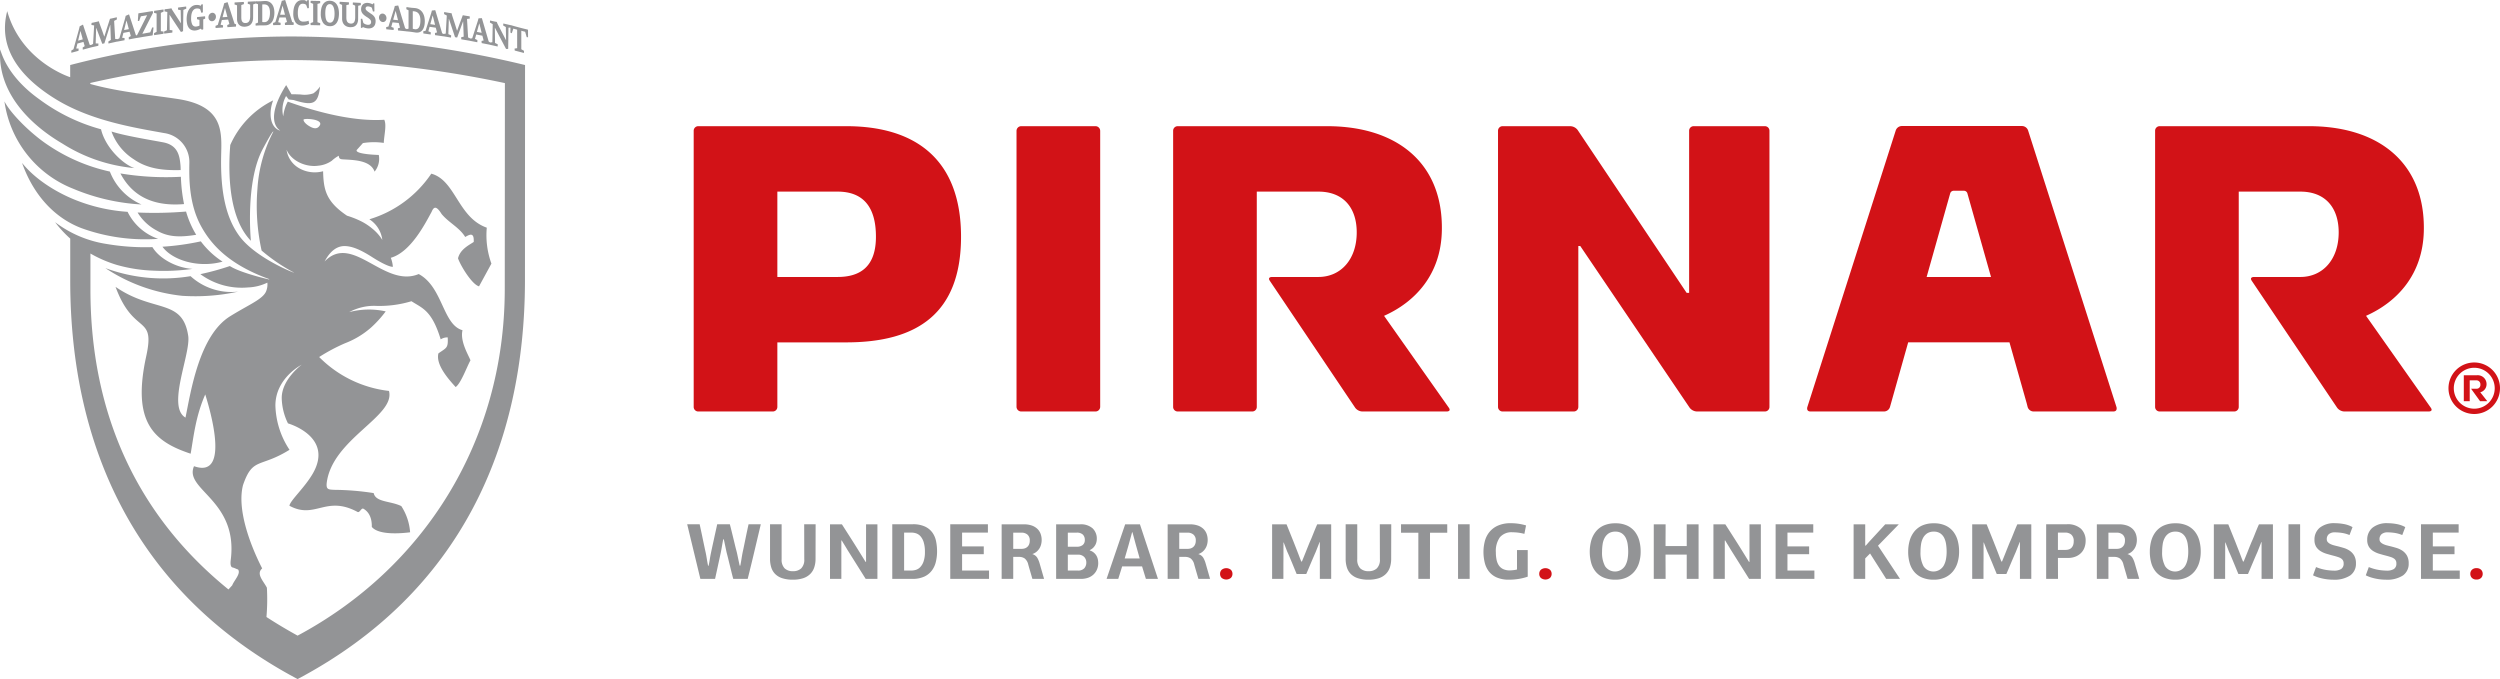 <svg xmlns="http://www.w3.org/2000/svg" xmlns:xlink="http://www.w3.org/1999/xlink" viewBox="0 0 505.978 137.438"><defs><style>.b36f0686-1d96-4ea4-a6ed-ec8b8cc22a69{fill:none;}.a4da8728-69ac-4f54-b060-cfcc1c9832ea{isolation:isolate;}.b4e93e02-6323-43d9-b4b0-0379c3fac0eb{mix-blend-mode:multiply;}.a326742c-2780-4870-b85f-68929fb5b8d9{clip-path:url(#a611dae8-5505-4735-9189-d2f4ea0f0871);}.a5f5cb46-abff-438d-b077-c738be7c67b9{fill:#d21217;}.be565f31-7f07-4298-85af-7de6e33ed460{clip-path:url(#f13229a0-7eb6-4847-bcc0-a027787ee63e);}.ac89576f-da3e-43ed-b500-086921c4bc53{fill:#939496;}.ec37bdd3-5073-4cf6-b0cf-1328d407dd1c{clip-path:url(#ff429135-657a-413c-8292-3b4123512933);}</style><clipPath id="a611dae8-5505-4735-9189-d2f4ea0f0871" transform="translate(-1 -1)"><rect class="b36f0686-1d96-4ea4-a6ed-ec8b8cc22a69" x="140.396" y="25.507" width="367.582" height="60.28"/></clipPath><clipPath id="f13229a0-7eb6-4847-bcc0-a027787ee63e" transform="translate(-1 -1)"><rect class="b36f0686-1d96-4ea4-a6ed-ec8b8cc22a69" x="139.079" y="105.893" width="360.753" height="13.43"/></clipPath><clipPath id="ff429135-657a-413c-8292-3b4123512933" transform="translate(-1 -1)"><rect class="b36f0686-1d96-4ea4-a6ed-ec8b8cc22a69" width="108.875" height="139.438"/></clipPath></defs><title>pirnar</title><g class="a4da8728-69ac-4f54-b060-cfcc1c9832ea"><g id="a5fab921-c00e-4f2e-a887-3eb097fb605b" data-name="Ebene 2"><g id="a93bdb06-64f5-4bfb-b2a2-3895a11ca8ac" data-name="Ebene 1"><g class="b4e93e02-6323-43d9-b4b0-0379c3fac0eb"><g class="a326742c-2780-4870-b85f-68929fb5b8d9"><path class="a5f5cb46-abff-438d-b077-c738be7c67b9" d="M390.933,57.057l4.77-16.916a.735.735,0,0,1,.714-.535h2.06a.729.729,0,0,1,.706.535l4.781,16.916Zm38.425,26.329-17.889-55.976a1.323,1.323,0,0,0-1.224-.903h-24.342a1.318,1.318,0,0,0-1.223.903l-17.89,55.976s-.283.895.652.895h14.876a1.27,1.27,0,0,0,1.194-.903l3.689-13.095h20.497l3.472,12.281.208.814a1.271,1.271,0,0,0,1.194.903h16.131c.932,0,.655-.895.655-.895m-70.236-.046V27.48a.921.921,0,0,0-.938-.941h-14.384a.918.918,0,0,0-.936.941V60.274h-.501l-22.063-32.964a1.939,1.939,0,0,0-1.477-.771h-13.699a.92.92,0,0,0-.939.941V83.34a.921.921,0,0,0,.939.941h14.377a.92.92,0,0,0,.938-.941V50.783h.388l22.139,32.73a1.943,1.943,0,0,0,1.476.768h13.742a.92.92,0,0,0,.938-.941m-64.896.173-13.103-18.593c6.312-2.813,11.5-8.36,11.693-17.188.304-13.714-9.054-21.193-23.235-21.193h-30.21a.92.92,0,0,0-.939.941V83.34a.921.921,0,0,0,.939.941h15.052a.92.92,0,0,0,.939-.941V39.781h12.459c5.131,0,7.768,3.333,7.768,8.25,0,5.463-3.211,9.007-7.732,9.026h-9.444s-.938,0-.412.779l17.261,25.666a1.888,1.888,0,0,0,1.461.779h17.107s.941,0,.396-.768m-70.558-.208V27.507a.947.947,0,0,0-.965-.968h-14.995a.951.951,0,0,0-.973.968V83.305a.955.955,0,0,0,.973.976h14.995a.949.949,0,0,0,.965-.976m-53.155-26.248h-12.184V39.781h12.184c5.129,0,7.769,3.022,7.769,9.129s-3.223,8.147-7.769,8.147m1.761-30.518h-29.94a.92.92,0,0,0-.938.941V83.34a.921.921,0,0,0,.938.941h15.057a.92.92,0,0,0,.938-.941V70.294h13.945c14.375,0,23.231-5.886,23.231-21.384,0-15.501-9.05-22.371-23.231-22.371M492.968,83.513l-13.102-18.593c6.309-2.813,11.496-8.36,11.694-17.188.3-13.714-9.05-21.193-23.235-21.193h-30.215a.918.918,0,0,0-.936.941V83.34a.92.92,0,0,0,.936.941h15.058a.917.917,0,0,0,.934-.941V39.781h12.464c5.129,0,7.764,3.333,7.764,8.25,0,5.463-3.204,9.007-7.729,9.026h-9.442s-.943,0-.419.779l17.264,25.666a1.898,1.898,0,0,0,1.465.779h17.104s.941,0,.395-.768m8.808.202a4.141,4.141,0,1,1,4.134-4.137,4.131,4.131,0,0,1-4.134,4.137m0-9.352a5.213,5.213,0,1,0,5.202,5.215,5.209,5.209,0,0,0-5.202-5.215m2.63,7.836-1.423-1.807a1.664,1.664,0,0,0,1.272-1.574,1.79,1.79,0,0,0-2.004-1.865h-2.599v5.246h1.197V77.975h1.32a.802.802,0,0,1,.84.873.759.759,0,0,1-.834.826h-1.055l1.826,2.525Z" transform="translate(-1 -1)"/></g></g><g class="b4e93e02-6323-43d9-b4b0-0379c3fac0eb"><g class="be565f31-7f07-4298-85af-7de6e33ed460"><path class="ac89576f-da3e-43ed-b500-086921c4bc53" d="M330.533,112.666a10.77,10.77,0,0,0-.104-1.488,4.351,4.351,0,0,0-.385-1.3,2.432,2.432,0,0,0-.791-.926,2.231,2.231,0,0,0-1.309-.354,2.399,2.399,0,0,0-1.342.343,2.546,2.546,0,0,0-.83.912,4.036,4.036,0,0,0-.418,1.301,10.28,10.28,0,0,0-.111,1.528,5.744,5.744,0,0,0,.604,2.901,2.41,2.41,0,0,0,4.091-.104,4.174,4.174,0,0,0,.451-1.246,8.105,8.105,0,0,0,.144-1.567m2.522-.031a7.558,7.558,0,0,1-.32,2.257,5.121,5.121,0,0,1-.966,1.801,4.526,4.526,0,0,1-1.596,1.197,5.366,5.366,0,0,1-2.229.434,6.014,6.014,0,0,1-2.33-.411,4.21,4.21,0,0,1-1.617-1.156,4.838,4.838,0,0,1-.939-1.785,8.694,8.694,0,0,1-.01-4.543,5.222,5.222,0,0,1,.925-1.831,4.317,4.317,0,0,1,1.607-1.239,5.697,5.697,0,0,1,2.364-.448,5.511,5.511,0,0,1,2.357.456,4.32,4.32,0,0,1,1.583,1.239,5.155,5.155,0,0,1,.891,1.816,8.448,8.448,0,0,1,.28,2.213m9.325,5.527v-4.918h-4.291c0,.826.004,1.648.008,2.47q.007,1.226.008,2.448h-2.397v-11.043h2.397c0,.739-.003,1.475-.008,2.202-.004.729-.008,1.464-.008,2.203h4.291v-4.405h2.398v11.043Zm12.701-3.44v-7.603h2.3v11.043h-2.375l-3.736-5.948q-.276-.467-.553-.913c-.189-.302-.372-.607-.554-.919-.024,0-.038.002-.041.009a.083.083,0,0,1-.04.007v7.764h-2.299v-11.043h2.409c.578.901,1.15,1.788,1.708,2.667q.843,1.319,1.693,2.687l1.392,2.249Zm5.289,3.44v-11.06h7.619v1.688h-5.224v2.798h4.388v1.575h-4.388v3.31h5.452v1.689Zm18.247-6.735.675-.77,3.263-3.538h2.747l-4.21,4.324,4.453,6.719h-2.798q-.819-1.302-1.631-2.572-.81-1.27-1.631-2.571l-.982.995v4.148h-2.348v-11.043h2.348v4.308Zm16.365,1.239a10.77,10.77,0,0,0-.104-1.488,4.44,4.44,0,0,0-.384-1.3,2.417,2.417,0,0,0-.792-.926,2.231,2.231,0,0,0-1.308-.354,2.401,2.401,0,0,0-1.343.343,2.546,2.546,0,0,0-.83.912,4.035,4.035,0,0,0-.417,1.301,10.278,10.278,0,0,0-.112,1.528,5.744,5.744,0,0,0,.604,2.901,2.41,2.41,0,0,0,4.091-.104,4.231,4.231,0,0,0,.452-1.246,8.188,8.188,0,0,0,.143-1.567m2.522-.031a7.463,7.463,0,0,1-.321,2.257,5.103,5.103,0,0,1-.965,1.801,4.52,4.52,0,0,1-1.597,1.197,5.35,5.35,0,0,1-2.227.434,6.007,6.007,0,0,1-2.33-.411,4.206,4.206,0,0,1-1.618-1.156,4.807,4.807,0,0,1-.938-1.785,8.063,8.063,0,0,1-.308-2.306,8.16,8.16,0,0,1,.297-2.237,5.207,5.207,0,0,1,.926-1.831,4.314,4.314,0,0,1,1.606-1.239,5.699,5.699,0,0,1,2.365-.448,5.509,5.509,0,0,1,2.356.456,4.303,4.303,0,0,1,1.583,1.239,5.156,5.156,0,0,1,.891,1.816,8.448,8.448,0,0,1,.28,2.213m12.269-1.931-.807,2.043q-.208.463-.455,1.044c-.169.386-.333.773-.5,1.165-.165.391-.328.781-.489,1.166q-.243.576-.449,1.046h-1.949c-.137-.324-.285-.684-.45-1.078q-.243-.595-.487-1.198c-.166-.402-.336-.798-.502-1.192-.164-.389-.322-.747-.471-1.067l-.71-1.847h-.047v1.719q0,.965-.006,1.967-.011,1.008-.01,1.971v1.719h-2.283v-11.043h2.923l1.444,3.585q.157.415.364.925c.132.337.266.685.408,1.045.137.358.272.708.401,1.052.13.344.252.648.368.916h.128c.258-.622.52-1.268.788-1.945.266-.675.53-1.329.786-1.961.108-.226.226-.499.363-.818.134-.325.265-.653.4-.992.132-.336.267-.665.402-.989.132-.318.253-.593.361-.818h2.825v11.043h-2.299v-7.458Zm7.733-1.914v3.505h1.558a2.118,2.118,0,0,0,.618-.088,1.301,1.301,0,0,0,.524-.295,1.523,1.523,0,0,0,.361-.545,2.195,2.195,0,0,0,.135-.816,1.667,1.667,0,0,0-.489-1.351,1.856,1.856,0,0,0-1.23-.41Zm5.609,1.704a3.869,3.869,0,0,1-.195,1.207,3.03,3.03,0,0,1-.624,1.101,3.3,3.3,0,0,1-1.118.803,3.962,3.962,0,0,1-1.664.315h-2.008l.016,4.242h-2.397v-11.06h4.196a3.963,3.963,0,0,1,2.846.916,3.289,3.289,0,0,1,.948,2.476m6.301,1.591a2.265,2.265,0,0,0,.579-.078,1.488,1.488,0,0,0,.529-.272,1.431,1.431,0,0,0,.395-.513,1.865,1.865,0,0,0,.152-.8,1.505,1.505,0,0,0-.466-1.222,1.801,1.801,0,0,0-1.205-.395h-1.673v3.28Zm4.065-1.799a3.655,3.655,0,0,1-.11.892,2.915,2.915,0,0,1-.347.821,2.811,2.811,0,0,1-.587.675,2.507,2.507,0,0,1-.836.457v.017a1.722,1.722,0,0,1,1,.753,5.108,5.108,0,0,1,.478,1.177l.885,3.084h-2.363c-.14-.48-.277-.962-.415-1.436-.141-.479-.281-.963-.419-1.456a2.184,2.184,0,0,0-.716-1.237,1.928,1.928,0,0,0-1.134-.322h-1.19v4.451h-2.345v-11.043h4.483a4.802,4.802,0,0,1,1.631.248,3.156,3.156,0,0,1,1.129.683,2.755,2.755,0,0,1,.651,1.017,3.566,3.566,0,0,1,.205,1.219m10.403,2.38a10.323,10.323,0,0,0-.105-1.488,4.156,4.156,0,0,0-.385-1.3,2.411,2.411,0,0,0-.786-.926,2.244,2.244,0,0,0-1.311-.354,2.401,2.401,0,0,0-1.343.343,2.532,2.532,0,0,0-.828.912,3.85,3.85,0,0,0-.417,1.301,10.144,10.144,0,0,0-.112,1.528,5.747,5.747,0,0,0,.601,2.901,2.407,2.407,0,0,0,4.09-.104,4.094,4.094,0,0,0,.451-1.246,7.872,7.872,0,0,0,.145-1.567m2.525-.031a7.655,7.655,0,0,1-.32,2.257,5.202,5.202,0,0,1-.966,1.801,4.505,4.505,0,0,1-1.6,1.197,5.355,5.355,0,0,1-2.226.434,6.031,6.031,0,0,1-2.332-.411,4.207,4.207,0,0,1-1.614-1.156,4.801,4.801,0,0,1-.943-1.785,8.248,8.248,0,0,1-.303-2.306,8.122,8.122,0,0,1,.297-2.237,5.215,5.215,0,0,1,.921-1.831,4.331,4.331,0,0,1,1.611-1.239,5.676,5.676,0,0,1,2.363-.448,5.496,5.496,0,0,1,2.354.456,4.291,4.291,0,0,1,1.584,1.239,5.04,5.04,0,0,1,.891,1.816,8.365,8.365,0,0,1,.283,2.213m12.266-1.931-.803,2.043c-.139.309-.295.657-.461,1.044-.163.386-.33.773-.494,1.165-.169.391-.332.781-.495,1.166-.157.384-.309.733-.448,1.046h-1.945c-.139-.324-.29-.684-.448-1.078-.164-.397-.326-.797-.494-1.198-.165-.402-.33-.798-.496-1.192-.165-.389-.325-.747-.477-1.067l-.705-1.847h-.051v1.719c0,.643,0,1.299-.007,1.967-.005.672-.005,1.328-.005,1.971v1.719h-2.284v-11.043h2.921l1.446,3.585c.108.277.225.586.36.925.136.337.269.685.409,1.045.138.358.274.708.403,1.052.128.344.251.648.365.916h.133c.258-.622.517-1.268.788-1.945.266-.675.525-1.329.786-1.961.104-.226.226-.499.362-.818.131-.325.266-.653.397-.992.134-.336.272-.665.403-.989.134-.318.255-.593.36-.818h2.826v11.043h-2.299v-7.458Zm5.497-3.602h2.35v11.061h-2.35Zm9.453-.209a10.019,10.019,0,0,1,1.753.169,5.812,5.812,0,0,1,1.752.619l-.611,1.608a6.602,6.602,0,0,0-1.601-.443,10.59,10.59,0,0,0-1.376-.104,1.824,1.824,0,0,0-1.187.354,1.288,1.288,0,0,0-.435,1.061.804.804,0,0,0,.185.539,1.617,1.617,0,0,0,.49.377,3.702,3.702,0,0,0,.7.275q.393.111.828.209c.377.095.782.208,1.214.336a4.392,4.392,0,0,1,1.204.562,2.986,2.986,0,0,1,.919.981,3.115,3.115,0,0,1,.363,1.593,2.864,2.864,0,0,1-1.159,2.436,5.845,5.845,0,0,1-3.489.859c-.278,0-.587-.015-.924-.048a10.033,10.033,0,0,1-1.036-.154,9.686,9.686,0,0,1-1.065-.273,7.206,7.206,0,0,1-1.013-.409l.611-1.671a9.251,9.251,0,0,0,2.107.593,11.687,11.687,0,0,0,1.495.129,2.682,2.682,0,0,0,1.48-.33,1.258,1.258,0,0,0,.499-1.132,1.092,1.092,0,0,0-.499-.99,2.321,2.321,0,0,0-.578-.281c-.225-.075-.472-.149-.738-.225q-.822-.207-1.56-.427a5.037,5.037,0,0,1-1.303-.57,2.721,2.721,0,0,1-.891-.892,2.62,2.62,0,0,1-.331-1.389,3.09,3.09,0,0,1,1.053-2.438,4.648,4.648,0,0,1,3.143-.924m10.675,0a10.008,10.008,0,0,1,1.752.169,5.76,5.76,0,0,1,1.753.619l-.61,1.608a6.598,6.598,0,0,0-1.602-.443,10.565,10.565,0,0,0-1.375-.104,1.818,1.818,0,0,0-1.186.354,1.28,1.28,0,0,0-.436,1.061.807.807,0,0,0,.183.539,1.673,1.673,0,0,0,.491.377,3.701,3.701,0,0,0,.7.275c.263.074.54.144.829.209.376.095.782.208,1.212.336a4.425,4.425,0,0,1,1.207.562,2.994,2.994,0,0,1,.918.981,3.116,3.116,0,0,1,.361,1.593,2.862,2.862,0,0,1-1.157,2.436,5.845,5.845,0,0,1-3.489.859c-.279,0-.587-.015-.924-.048a10.068,10.068,0,0,1-1.038-.154,9.845,9.845,0,0,1-1.064-.273,7.133,7.133,0,0,1-1.011-.409l.61-1.671a9.207,9.207,0,0,0,2.107.593,11.684,11.684,0,0,0,1.497.129,2.679,2.679,0,0,0,1.478-.33,1.257,1.257,0,0,0,.498-1.132,1.088,1.088,0,0,0-.498-.99,2.337,2.337,0,0,0-.578-.281c-.225-.075-.473-.149-.739-.225q-.821-.207-1.56-.427a5.045,5.045,0,0,1-1.302-.57,2.716,2.716,0,0,1-.892-.892,2.611,2.611,0,0,1-.331-1.389,3.091,3.091,0,0,1,1.054-2.438,4.643,4.643,0,0,1,3.142-.924m6.689,11.269v-11.06h7.619v1.688h-5.227v2.798h4.391v1.575h-4.391v3.31h5.452v1.689Zm-222.911-7.458-.806,2.043q-.208.463-.458,1.044c-.167.386-.331.773-.498,1.165-.167.391-.33.781-.491,1.166q-.24.576-.449,1.046h-1.947c-.137-.324-.287-.684-.447-1.078-.164-.397-.326-.797-.492-1.198-.166-.402-.333-.798-.499-1.192-.165-.389-.324-.747-.474-1.067l-.708-1.847h-.048v1.719q0,.965-.007,1.967c-.006.672-.007,1.328-.007,1.971v1.719h-2.283v-11.043h2.922l1.443,3.585c.106.277.228.586.363.925.134.337.267.685.408,1.045.137.358.274.708.402,1.052.129.344.252.648.367.916h.13c.259-.622.519-1.268.788-1.945q.401-1.012.786-1.961c.106-.226.226-.499.363-.818.132-.325.265-.653.399-.992q.2-.504.403-.989c.132-.318.253-.593.36-.818h2.824v11.043h-2.297v-7.458Zm14.484,3.393a5.376,5.376,0,0,1-.273,1.767,3.356,3.356,0,0,1-.836,1.334,3.636,3.636,0,0,1-1.427.837,6.574,6.574,0,0,1-2.055.289,6.884,6.884,0,0,1-2.118-.289,3.582,3.582,0,0,1-1.436-.837,3.256,3.256,0,0,1-.812-1.334,5.723,5.723,0,0,1-.256-1.767v-6.995h2.347v7.075a2.504,2.504,0,0,0,.595,1.842,2.364,2.364,0,0,0,1.72.585,2.334,2.334,0,0,0,1.648-.571,2.426,2.426,0,0,0,.621-1.856l-.018-7.075h2.315Zm5.498,4.065v-9.339h-3.505v-1.721h9.355v1.721h-3.487l-.016,9.339Zm8.036-11.06h2.35v11.061h-2.35Zm10.727-.209a10.437,10.437,0,0,1,1.624.128,10.742,10.742,0,0,1,1.413.323l-.337,1.705a9.751,9.751,0,0,0-1.297-.251,10.083,10.083,0,0,0-1.131-.072,3.067,3.067,0,0,0-2.525,1.006,4.78,4.78,0,0,0-.821,3.06,7.128,7.128,0,0,0,.146,1.512,3.146,3.146,0,0,0,.474,1.15,2.172,2.172,0,0,0,.87.732,3.068,3.068,0,0,0,1.323.257,6.402,6.402,0,0,0,.733-.05,5.628,5.628,0,0,0,.732-.128v-3.938h2.171v5.385a10.84,10.84,0,0,1-1.914.467,12.633,12.633,0,0,1-1.85.145,6.103,6.103,0,0,1-2.506-.45,4.109,4.109,0,0,1-1.593-1.221,4.749,4.749,0,0,1-.843-1.802,9.256,9.256,0,0,1-.252-2.185,8.742,8.742,0,0,1,.244-1.996,4.993,4.993,0,0,1,.86-1.864,4.655,4.655,0,0,1,1.702-1.374,6.266,6.266,0,0,1,2.777-.539m-159.445,3.249c-.086.428-.172.893-.259,1.398-.084.503-.171.965-.256,1.383l-1.139,5.239h-2.976l-2.668-11.06h2.522q.114.516.274,1.27c.108.505.219,1.026.33,1.569.114.54.223,1.063.33,1.565.106.505.197.922.273,1.255.043.204.086.421.13.653.04.229.08.464.119.707.037.241.077.478.121.715.043.235.084.456.128.658h.111q.131-.594.242-1.309c.077-.478.155-.913.242-1.311.074-.374.169-.816.281-1.325.111-.51.23-1.034.347-1.577.115-.542.233-1.065.343-1.568.114-.503.208-.936.284-1.302h2.554c.032.108.087.311.162.612.076.3.161.645.258,1.036.095.392.198.807.305,1.248.106.438.207.847.297,1.228.091.382.174.715.249.996.075.285.124.471.144.555.011.044.043.192.098.444.054.25.113.529.177.835q.095.459.185.877.087.417.12.546h.129c.084-.427.167-.901.249-1.415.078-.513.164-.981.248-1.398.076-.333.163-.75.266-1.248q.153-.746.312-1.534c.108-.524.215-1.037.325-1.536q.157-.747.272-1.246h2.474c-.096.408-.216.916-.36,1.528s-.302,1.268-.466,1.967c-.167.705-.338,1.43-.516,2.18q-.264,1.126-.514,2.148-.249,1.017-.457,1.872c-.141.567-.253,1.023-.339,1.365h-2.925c-.098-.352-.201-.756-.316-1.212-.112-.456-.226-.921-.345-1.401q-.177-.712-.345-1.405-.168-.691-.311-1.221c-.034-.131-.076-.322-.13-.578-.054-.26-.11-.526-.168-.805-.06-.278-.118-.547-.168-.803-.055-.258-.099-.451-.13-.58Zm18.681,3.955a5.324,5.324,0,0,1-.274,1.767,3.32,3.32,0,0,1-.834,1.334,3.648,3.648,0,0,1-1.428.837,6.554,6.554,0,0,1-2.054.289,6.878,6.878,0,0,1-2.117-.289,3.59,3.59,0,0,1-1.438-.837,3.241,3.241,0,0,1-.81-1.334,5.723,5.723,0,0,1-.257-1.767v-6.995h2.347v7.075a2.5,2.5,0,0,0,.596,1.842,2.363,2.363,0,0,0,1.72.585,2.329,2.329,0,0,0,1.646-.571,2.426,2.426,0,0,0,.621-1.856l-.017-7.075h2.316Zm10.223.625v-7.603h2.3v11.043h-2.375l-3.738-5.948c-.18-.311-.365-.616-.551-.913-.189-.302-.373-.607-.554-.919-.023,0-.037.002-.043.009a.07.07,0,0,1-.039.007v7.764h-2.297v-11.043h2.41q.867,1.351,1.706,2.667.843,1.319,1.692,2.687l1.394,2.249Zm7.702-5.932v7.683h1.463a3.329,3.329,0,0,0,.899-.134,2.051,2.051,0,0,0,.893-.547,3.147,3.147,0,0,0,.683-1.151,5.695,5.695,0,0,0,.273-1.944,6.39,6.39,0,0,0-.257-1.984,3.299,3.299,0,0,0-.651-1.192,2.071,2.071,0,0,0-.884-.58,3.216,3.216,0,0,0-.956-.151Zm-2.396,9.372v-11.06h4.148a5.704,5.704,0,0,1,2.418.445,3.825,3.825,0,0,1,1.512,1.188,4.476,4.476,0,0,1,.774,1.752,10.172,10.172,0,0,1,.215,2.115,8.934,8.934,0,0,1-.248,2.12,4.754,4.754,0,0,1-.83,1.776,4.002,4.002,0,0,1-1.542,1.214,5.65,5.65,0,0,1-2.395.45Zm11.735,0v-11.06h7.621v1.688h-5.226v2.798h4.388v1.575h-4.388v3.31h5.451v1.689Zm14.436-6.077a2.253,2.253,0,0,0,.579-.078,1.492,1.492,0,0,0,.53-.272,1.427,1.427,0,0,0,.393-.513,1.835,1.835,0,0,0,.153-.8,1.502,1.502,0,0,0-.466-1.222,1.803,1.803,0,0,0-1.207-.395h-1.671v3.28Zm4.066-1.799a3.61,3.61,0,0,1-.111.892,2.941,2.941,0,0,1-.345.821,2.911,2.911,0,0,1-.589.675,2.517,2.517,0,0,1-.834.457v.017a1.719,1.719,0,0,1,.997.753,5.113,5.113,0,0,1,.481,1.177l.886,3.084h-2.364c-.14-.48-.279-.962-.418-1.436-.14-.479-.28-.963-.418-1.456a2.179,2.179,0,0,0-.717-1.237,1.912,1.912,0,0,0-1.131-.322h-1.192v4.451h-2.346v-11.043h4.486a4.802,4.802,0,0,1,1.631.248,3.125,3.125,0,0,1,1.126.683,2.694,2.694,0,0,1,.651,1.017,3.567,3.567,0,0,1,.207,1.219m5.292,2.974v3.213h2.008a1.673,1.673,0,0,0,1.334-.468,1.739,1.739,0,0,0,.401-1.163,1.607,1.607,0,0,0-.425-1.119,1.699,1.699,0,0,0-1.31-.463Zm0-4.455v2.847h1.784a1.875,1.875,0,0,0,1.236-.351,1.26,1.26,0,0,0,.42-1.023,1.489,1.489,0,0,0-.387-1.073,1.711,1.711,0,0,0-1.269-.4Zm4.453,3.603a2.35,2.35,0,0,1,1.414,1.197,2.605,2.605,0,0,1,.233.725,4.291,4.291,0,0,1,.055.618,3.302,3.302,0,0,1-.257,1.317,2.975,2.975,0,0,1-.715,1.021,3.099,3.099,0,0,1-1.103.654,4.301,4.301,0,0,1-1.413.222h-5.031v-11.043h4.823a3.566,3.566,0,0,1,2.565.818,2.856,2.856,0,0,1,.843,2.14,2.813,2.813,0,0,1-.066.571,2.307,2.307,0,0,1-.224.62,2.614,2.614,0,0,1-.433.585,2.307,2.307,0,0,1-.691.474Zm9.275-1.287-.642-2.395h-.08l-.677,2.475-.82,2.832h3.038Zm2.074,7.042-.772-2.525h-4.034l-.788,2.525h-2.365l3.764-11.044h2.989l3.649,11.044Zm8.44-6.078a2.272,2.272,0,0,0,.58-.078,1.488,1.488,0,0,0,.529-.272,1.427,1.427,0,0,0,.393-.513,1.835,1.835,0,0,0,.154-.8,1.505,1.505,0,0,0-.466-1.222,1.806,1.806,0,0,0-1.207-.395h-1.672v3.28Zm4.066-1.799a3.562,3.562,0,0,1-.112.892,2.818,2.818,0,0,1-.932,1.496,2.522,2.522,0,0,1-.835.457v.017a1.718,1.718,0,0,1,.998.753,5.112,5.112,0,0,1,.48,1.177l.885,3.084h-2.363c-.141-.48-.279-.962-.418-1.436-.139-.479-.28-.963-.418-1.456a2.179,2.179,0,0,0-.716-1.237,1.92,1.92,0,0,0-1.131-.322h-1.193v4.451h-2.346v-11.043h4.486a4.802,4.802,0,0,1,1.631.248,3.134,3.134,0,0,1,1.126.683,2.723,2.723,0,0,1,.653,1.017,3.615,3.615,0,0,1,.205,1.219" transform="translate(-1 -1)"/></g></g><path class="a5f5cb46-abff-438d-b077-c738be7c67b9" d="M503.477,117.135a1.143,1.143,0,0,1-.319.826,1.254,1.254,0,0,1-.933.33,1.231,1.231,0,0,1-.931-.33,1.122,1.122,0,0,1-.324-.826,1.108,1.108,0,0,1,.324-.812,1.231,1.231,0,0,1,.931-.331,1.254,1.254,0,0,1,.933.331,1.128,1.128,0,0,1,.319.812m-188.44,0a1.13,1.13,0,0,1-.324.826,1.483,1.483,0,0,1-1.865,0,1.127,1.127,0,0,1-.32-.826,1.112,1.112,0,0,1,.32-.812,1.479,1.479,0,0,1,1.865,0,1.115,1.115,0,0,1,.324.812m-64.595,0a1.133,1.133,0,0,1-.323.826,1.481,1.481,0,0,1-1.864,0,1.12,1.12,0,0,1-.321-.826,1.105,1.105,0,0,1,.321-.812,1.478,1.478,0,0,1,1.864,0,1.119,1.119,0,0,1,.323.812" transform="translate(-1 -1)"/><g class="b4e93e02-6323-43d9-b4b0-0379c3fac0eb"><g class="ec37bdd3-5073-4cf6-b0cf-1328d407dd1c"><path class="ac89576f-da3e-43ed-b500-086921c4bc53" d="M34.001,29.803c-2.554-.48-7.884-1.347-10.438-2.188a11.191,11.191,0,0,0,4.526,5.632c2.678,1.864,5.765,2.28,9.474,2.172-.006-.345.002-.544-.035-.975-.17-1.879-.5-4.075-3.527-4.641m-18.179,9.4a41.397,41.397,0,0,0,13.814,3.18,11.987,11.987,0,0,1-6.401-6.659,36.163,36.163,0,0,1-12.426-5.309c-3.767-2.489-7.745-6.581-8.912-8.899a22.307,22.307,0,0,0,13.925,17.687m9.548-3.102c1.94,3.687,5.565,6.824,12.879,6.205a33.118,33.118,0,0,1-.638-5.527,56.268,56.268,0,0,1-12.241-.678m-11.756-6.049a32.577,32.577,0,0,0,14.597,4.968c-2.13-.673-5.838-3.991-6.764-7.855a37.369,37.369,0,0,1-12.411-6.017c-3.8-2.688-6.839-6.194-7.999-10.164-.579,8.586,5.805,15.089,12.577,19.068m15.233,13.959a10.041,10.041,0,0,0,3.956,3.69c2.208,1.252,4.515,1.374,7.906.818a19.399,19.399,0,0,1-2.053-4.702,77.966,77.966,0,0,1-9.809.194m5.034,6.922c1.89,2.65,7.14,4.404,12.167,3.022a16.982,16.982,0,0,1-4.402-4.107,52.059,52.059,0,0,1-7.765,1.085m-.869-1.594a10.822,10.822,0,0,1-6.188-5.466,34.629,34.629,0,0,1-10.032-2.193c-3.851-1.453-8.427-4.102-11.331-7.709,2.441,6.871,6.914,11.279,12.065,13.218a37.709,37.709,0,0,0,15.486,2.15m-10.687,5.92a34.68,34.68,0,0,0,15.563,5.613,40.741,40.741,0,0,0,11.321-.851,12.262,12.262,0,0,1-9.642-3.128,33.696,33.696,0,0,1-17.242-1.634m37.984-46.877a178.89,178.89,0,0,0-45.104,5.78v2.463s-9.865-3.102-12.744-13.372c-2.035,7.775,3.007,13.655,9.909,17.872,7.147,4.366,15.955,5.735,21.825,6.804a5.929,5.929,0,0,1,5.132,6c-.06,3.059-.102,8.233,2.29,12.701,2.177,4.068,5.937,7.991,13.905,10.872l-.093.053c-2.315-.544-6.244-1.622-7.906-2.711a52.996,52.996,0,0,1-5.97,1.642,14.093,14.093,0,0,0,9.633,2.689,9.716,9.716,0,0,0,3.925-.973,3.542,3.542,0,0,1-.183,1.567c-.215.704-.814,1.322-1.991,2.09-1.289.841-3.005,1.69-5.34,3.134-6.273,3.872-7.968,15.216-9.054,20.525-3.854-2.213,1.092-12.882.552-16.533-1.151-7.657-7.018-4.614-14.712-9.931,3.706,10.033,8.098,5.414,6.215,14.027-2.929,13.379,1.479,17.256,8.988,19.744.617-3.521,1.005-7.55,2.958-12-.017.12,5.865,17.429-2.278,14.527-2.102,4.802,9.005,6.815,7.428,19.015-.07.555-.086,1.342.342,1.473.459.096.941.395,1.133.406.658.819-.824,2.255-1.167,3.213l-.768.84c-18.492-14.992-27.912-35.536-27.933-60.66v-7.328a25.444,25.444,0,0,0,5.284,2.289,30.95,30.95,0,0,0,7.442,1.177,42.332,42.332,0,0,0,7.923-.353c-3.598-.259-6.857-2.304-8.099-4.409a46.7,46.7,0,0,1-9.3-.641,22.966,22.966,0,0,1-10.402-4.409,22.808,22.808,0,0,0,3.065,3.325v8.619c.034,33.074,12.899,62.958,46.018,80.529,33.106-17.525,45.945-47.455,46.016-80.529,0-17.961.016-25.794.016-43.747a204.441,204.441,0,0,0-46.955-5.78m42.878,9.437-.028,41.82c-.065,30.83-16.512,56.415-41.927,70.008q-3.28-1.806-6.304-3.77a42.242,42.242,0,0,0,.089-5.926c-.684-1.342-2.245-2.79-.954-3.905-2.627-5.139-5.103-12.143-3.877-16.87,1.966-5.724,3.416-3.412,9.41-7.143a16.932,16.932,0,0,1-2.857-8.954c0-5.568,5.32-8.263,5.32-8.263s-4.04,2.954-4.04,6.732a12.115,12.115,0,0,0,1.264,5.141s9.322,2.636,5.047,10.117c-1.638,2.87-4.625,5.509-4.75,6.554,5.228,2.836,7.335-2.214,13.786,1.254.438.229.762-.892,1.193-.649,1.004.579,1.734,1.719,1.691,3.678,1.499,1.815,6.532,1.243,7.753,1.089a11.169,11.169,0,0,0-1.781-5.301c-2.147-1.064-5.188-.749-5.589-2.633a53.513,53.513,0,0,0-7.856-.659c-1.294-.05-1.763-.044-1.664-1.303,1.02-8.986,13.986-13.566,12.613-18.716a23.633,23.633,0,0,1-14.129-6.861,36.186,36.186,0,0,1,5.268-2.803,17.379,17.379,0,0,0,5.204-3.137,22.459,22.459,0,0,0,2.995-3.296,15.555,15.555,0,0,0-7.398.151,10.712,10.712,0,0,1,4.989-1.277l.002-.006a22.339,22.339,0,0,0,7.618-.928c2.197,1.43,4.111,1.807,5.917,7.72a2.477,2.477,0,0,1,1.421-.397c.123,2.21-.261,2.086-1.882,3.237-.535,2.132,1.666,4.832,3.492,6.813,1.078-.771,2.223-4.002,2.996-5.417-.459-1.148-2.139-3.864-1.612-6.086-4.03-1.112-3.963-8.755-8.865-11.369-6.986,2.937-13.421-8.412-19.048-2.539,1.261-2.375,2.725-3.185,4.212-3.12,1.491.068,3.15.784,5.435,2.246,3.313,2.109,4.159,1.95,4.17,1.947a6.105,6.105,0,0,0-.418-1.822c4.083-1.152,7.034-7.073,8.248-9.273.408-.962.877-1.461,2.036.411,1.474,1.781,3.582,2.698,4.778,4.65.958-.555,1.827-.986,1.722,1.005-1.024.679-2.738,1.507-3.178,3.31.461,1.39,2.794,5.286,4.252,5.675l2.508-4.6a16.849,16.849,0,0,1-.938-7.275c-5.861-2.058-6.309-9.595-11.23-10.931a23.116,23.116,0,0,1-12.534,9.232,5.81,5.81,0,0,1,2.62,4.174,9.053,9.053,0,0,0-2.067-2.315,11.703,11.703,0,0,0-2.465-1.574,18.436,18.436,0,0,0-2.605-1.006c-4.354-2.92-4.748-5.367-4.847-9.002a6.408,6.408,0,0,1-4.713-.535,5.139,5.139,0,0,1-2.686-3.826c.978,2.33,4,3.596,6.415,3.239a5.631,5.631,0,0,0,2.746-1.002,6.916,6.916,0,0,1,1.42-1.019c.005.679.431.714.822.739,2.126.133,5.581.133,6.416,2.484a4.103,4.103,0,0,0,.85-3.375c-2.097-.069-4.787-.345-4.466-1.004l1.255-1.399a13.783,13.783,0,0,1,4.223-.035c.047-1.482.615-3.578.1-4.686-7.03.455-15.257-2.14-19.533-3.671a8.176,8.176,0,0,0-.919,2.981,5.678,5.678,0,0,1,.578-4.115l.539.701.991.113c3.941,1.215,4.929.877,5.35-2.738a5.622,5.622,0,0,1-1.36,1.385,5.52,5.52,0,0,1-2.619.224c-.781-.022-.973-.046-1.815-.046l-1.068-1.849c-2.808,4.364-3.213,7.818-1.206,9.214,0,0-1.696-.299-1.931-2.87a7.505,7.505,0,0,1,.506-3.254,18.319,18.319,0,0,0-8.685,9.036c-.58,7.191.121,15.234,4.179,19.388-.02-.187-1.154-11.915,2.386-18.557,2.269-4.255,2.14-3.506,2.14-3.506a28.755,28.755,0,0,0-3.202,11.507,42.224,42.224,0,0,0,.841,12.529,36.493,36.493,0,0,0,6.549,4.454l-.038.014c-2.154-.8-8.303-3.713-11.012-7.411-2.748-3.74-3.816-8.943-3.691-16.004.086-4.79.808-10.301-8.872-11.741-5.458-.826-11.477-1.395-17.011-2.862-.193-.057-.392-.107-.588-.161h-.004v-.207a181.741,181.741,0,0,1,41.029-4.634,210.513,210.513,0,0,1,42.878,4.661m-40.745,7.392c.056-.305,3.851-.151,3.333,1.073-.523.994-1.39.733-2.234.215-.613-.366-1.171-.935-1.099-1.288M16.669,9.815l-.243,1.011.48.002-.012.456-1.448.393-.021-.431.449-.288,1-3.617c.048-.163.093-.332.134-.504.043-.167.082-.337.118-.509l.637-.337.042.011,1.35,4.074.312.051-.032.467-1.681.455-.027-.427.417-.287-.248-.856Zm.138-.59.947-.256-.209-.771-.252-.904-.022.004-.257,1.064Zm3.653-2.561-.097,3.121.563.024-.028.456-1.603.362-.024-.435.568-.31.214-3.739-.552-.088.034-.42c.136-.03.264-.057.385-.081.121-.027.24-.051.357-.078.118-.026.237-.054.357-.082.121-.031.249-.059.388-.09.016.078.034.146.046.208a1.187,1.187,0,0,0,.054.182l.54,1.466.427,1.214.04-.006.486-1.569.641-1.994c.079-.016.176-.035.286-.062l.359-.078c.121-.027.248-.057.378-.089.128-.03.247-.057.361-.084l.013.444-.556.292.218,3.657.545.043-.024.456-1.887.423-.021-.404.507-.328-.108-3.025-.027.008-1.175,3.719-.424.092-1.22-3.214Zm5.511.992-.247.992.488.043-.009.453-1.479.28-.023-.434.461-.25,1.017-3.542c.047-.161.095-.322.137-.489.044-.165.084-.333.121-.502l.651-.289.039.014,1.377,4.182.318.076-.032.466-1.715.323-.025-.429.426-.255-.253-.876Zm.139-.579.965-.178-.21-.792-.258-.925-.025.006-.257,1.043Zm4.995,1.207c-.27.045-.543.086-.822.132-.279.043-.553.092-.823.139-.269.044-.52.085-.75.123l-.086-.359c.062-.109.149-.275.261-.496s.238-.47.38-.749c.141-.278.288-.569.444-.874.153-.309.3-.6.441-.878.141-.276.265-.528.374-.746.109-.22.192-.384.249-.496l-1.263.221-.355.957-.261-.03.103-1.49.052-.051c.207-.03.431-.06.679-.097.247-.037.495-.079.745-.119.252-.04.502-.081.747-.127.247-.037.473-.076.681-.11l.076.358c-.055.097-.139.259-.25.479-.116.217-.243.466-.385.742-.143.28-.292.575-.448.881-.157.31-.305.607-.447.884-.145.283-.271.538-.385.758-.112.223-.198.388-.254.498l1.595-.288.413-1.001.254.022-.166,1.534-.057.067c-.224.035-.473.076-.742.116m1.087-.17-.02-.404.525-.277v-3.705l-.52-.125.021-.41,1.895-.28.017.434-.556.248v3.708l.556.088-.017.446Zm5.375-5.055-.546-.119.024-.416,1.635-.209.023.439-.587.248c-.004.081-.006.232-.007.453-.002.219-.006.474-.012.768s-.01.604-.013.932c-.005.326-.008.636-.014.929-.002.291-.006.545-.011.769-.004.221-.005.376-.005.453l-.436.172-1.472-2.223-.816-1.253-.022.012.034,3.051.562.074-.025.455-1.649.21-.026-.417.586-.278.075-3.684-.586-.132.042-.42c.333-.033.618-.066.858-.105.24-.038.416-.068.527-.085a2.044,2.044,0,0,0,.105.242c.04.069.074.134.111.185l.976,1.498.696,1.078.024-.011Zm3.949-.186a.946.946,0,0,0-.352-.14,1.502,1.502,0,0,0-.387-.014.926.926,0,0,0-.498.191,1.188,1.188,0,0,0-.34.424,2.271,2.271,0,0,0-.195.611,4.336,4.336,0,0,0-.061.747,2.763,2.763,0,0,0,.24,1.299.776.776,0,0,0,.827.373c.03-.004.069-.009.116-.017.046-.009.099-.019.157-.036.056-.013.114-.032.172-.049a1.773,1.773,0,0,0,.173-.077V5.026l-.505-.147.02-.419,1.626-.167.017.47-.391.165v1.993l-.269.121-.248-.246a2.3,2.3,0,0,1-.5.243,2.189,2.189,0,0,1-.517.124,1.673,1.673,0,0,1-.832-.094,1.308,1.308,0,0,1-.566-.458,2.023,2.023,0,0,1-.327-.763,4.723,4.723,0,0,1,.007-1.986,2.919,2.919,0,0,1,.335-.877,2.236,2.236,0,0,1,.585-.659,1.617,1.617,0,0,1,.838-.316,2.737,2.737,0,0,1,.469.003,1.421,1.421,0,0,1,.521.17l.123-.286.296-.029.01,1.635-.306.089Zm3.13,1.848a.984.984,0,0,1-.164.281.816.816,0,0,1-.24.202.672.672,0,0,1-.294.089.602.602,0,0,1-.296-.043.623.623,0,0,1-.241-.165.774.774,0,0,1-.164-.253.943.943,0,0,1-.057-.329,1.035,1.035,0,0,1,.057-.339,1.016,1.016,0,0,1,.164-.286.857.857,0,0,1,.241-.199.681.681,0,0,1,.296-.092.626.626,0,0,1,.294.043.798.798,0,0,1,.24.164.867.867,0,0,1,.164.259.927.927,0,0,1,.057.332.96.96,0,0,1-.057.336m1.253.331-.251.958.495.105-.009.45-1.499.105-.025-.434.469-.199,1.03-3.418c.051-.159.097-.315.141-.474.043-.162.082-.323.124-.489l.659-.212.039.019,1.398,4.344.322.114-.034.461-1.736.121-.029-.433.434-.203-.257-.906Zm.144-.562.979-.069-.217-.815-.262-.954h-.023l-.262,1.017Zm5.092-2.733.028-.418,1.597-.079.021.442-.543.19-.011,2.646a2.284,2.284,0,0,1-.16.906,1.548,1.548,0,0,1-.395.566,1.493,1.493,0,0,1-.542.293,2.465,2.465,0,0,1-.577.103,2.013,2.013,0,0,1-.525-.046,1.266,1.266,0,0,1-.512-.232,1.288,1.288,0,0,1-.387-.49,1.906,1.906,0,0,1-.154-.828v-2.735l-.516-.178.03-.407,1.863-.097.018.438-.533.193v2.449a3.174,3.174,0,0,0,.032.472,1.032,1.032,0,0,0,.13.383.676.676,0,0,0,.271.256.981.981,0,0,0,.471.075.879.879,0,0,0,.438-.126.806.806,0,0,0,.274-.302,1.448,1.448,0,0,0,.141-.437,3.539,3.539,0,0,0,.039-.539v-2.325Zm2.382,4.389c-.08.001-.16.004-.236.009-.08.003-.163.008-.248.011-.086.008-.182.013-.289.021l-.034-.406.509-.208V1.854l-.458-.159.04-.435c.099.001.184.001.254.004h.201c.065,0,.127,0,.186-.003l.206-.004c.106-.003.205-.009.289-.012.085-.005.162-.013.233-.019.071-.008.141-.013.208-.016.063-.005.132-.008.202-.009a1.85,1.85,0,0,1,.933.187,1.642,1.642,0,0,1,.601.544,2.31,2.31,0,0,1,.325.774,3.976,3.976,0,0,1,.096.875,4.652,4.652,0,0,1-.028.492,4.196,4.196,0,0,1-.1.546,3.134,3.134,0,0,1-.202.548,1.865,1.865,0,0,1-.339.476,1.648,1.648,0,0,1-1.183.488c-.022.003-.076.003-.164.003h-.55c-.087.002-.15.002-.184.002Zm.785-.665c.083.003.158.006.226.003a.896.896,0,0,0,.523-.167,1.195,1.195,0,0,0,.345-.426,2.247,2.247,0,0,0,.184-.606,4.112,4.112,0,0,0,.057-.706,2.926,2.926,0,0,0-.103-.854,1.341,1.341,0,0,0-.273-.523.886.886,0,0,0-.4-.255,1.406,1.406,0,0,0-.476-.059c-.053,0-.108.002-.16.004-.054.005-.101.011-.144.016v3.542a1.383,1.383,0,0,0,.221.031m6.153.1-.326-.131-1.402-4.425-.037-.025-.665.172c-.036.162-.08.326-.123.484-.043.155-.091.311-.14.466l-1.034,3.357-.47.172.021.435,1.504-.02.014-.447-.498-.132.253-.949,1.271-.009.26.917-.435.18.029.432,1.744-.019Zm-1.778-1.603-.985.01.22-.811.261-.997h.023l.265.972Zm4.83-2.943.004,1.605-.283.048-.259-.695a.834.834,0,0,0-.342-.19,1.384,1.384,0,0,0-.361-.046.731.731,0,0,0-.459.14,1.033,1.033,0,0,0-.305.391,2.111,2.111,0,0,0-.168.582,4.091,4.091,0,0,0-.057.709,4.58,4.58,0,0,0,.045.69,1.814,1.814,0,0,0,.161.568.944.944,0,0,0,.339.391.959.959,0,0,0,.559.148,3.619,3.619,0,0,0,.463-.032,2.3,2.3,0,0,0,.602-.154l.13.617a1.919,1.919,0,0,1-.332.17,2.752,2.752,0,0,1-.366.113c-.122.025-.242.046-.358.06a1.938,1.938,0,0,1-.312.016,1.627,1.627,0,0,1-1.38-.617,3.177,3.177,0,0,1-.466-1.911,4.527,4.527,0,0,1,.1-.95,2.839,2.839,0,0,1,.314-.842,1.761,1.761,0,0,1,.558-.598,1.458,1.458,0,0,1,.829-.22Zm-.903.047a1.457,1.457,0,0,1,.478.222l.133-.272Zm1.267,4.999-.021-.408.532-.189v-3.705l-.526-.213.02-.407,1.919.043.016.436-.56.151V5.503l.56.179-.016.441Zm5.635-1.365a2.525,2.525,0,0,1-.317.825,1.682,1.682,0,0,1-.572.566,1.571,1.571,0,0,1-.859.191,1.619,1.619,0,0,1-1.385-.706,3.334,3.334,0,0,1-.446-1.864,4.831,4.831,0,0,1,.098-.974,2.624,2.624,0,0,1,.315-.833,1.706,1.706,0,0,1,.578-.571,1.597,1.597,0,0,1,.886-.194,1.649,1.649,0,0,1,.782.209,1.688,1.688,0,0,1,.563.525,2.555,2.555,0,0,1,.339.808,4.425,4.425,0,0,1,.116,1.042,4.836,4.836,0,0,1-.098.976m-2.212-2.727a1.047,1.047,0,0,0-.283.431,2.466,2.466,0,0,0-.138.59,6.081,6.081,0,0,0,.009,1.418,2.44,2.44,0,0,0,.15.606.991.991,0,0,0,.287.396.729.729,0,0,0,.448.154.657.657,0,0,0,.462-.146,1.055,1.055,0,0,0,.288-.412,2.259,2.259,0,0,0,.152-.579,5.24,5.24,0,0,0,.042-.653,5.564,5.564,0,0,0-.045-.714,2.592,2.592,0,0,0-.154-.62,1.205,1.205,0,0,0-.289-.444.674.674,0,0,0-.456-.181.644.644,0,0,0-.473.154m5.098-.078.029-.413,1.589.092.022.447-.541.134-.012,2.642a2.236,2.236,0,0,1-.158.889,1.29,1.29,0,0,1-.396.52,1.24,1.24,0,0,1-.541.24,2.754,2.754,0,0,1-.573.038,2.097,2.097,0,0,1-.521-.102,1.521,1.521,0,0,1-.512-.289,1.485,1.485,0,0,1-.387-.533,2.052,2.052,0,0,1-.152-.844v-2.738l-.513-.232.026-.406,1.86.11.016.437-.53.134v2.453a3.421,3.421,0,0,0,.031.474,1.185,1.185,0,0,0,.129.399.768.768,0,0,0,.275.283.965.965,0,0,0,.467.126.816.816,0,0,0,.433-.078.672.672,0,0,0,.275-.269,1.204,1.204,0,0,0,.138-.423,3.136,3.136,0,0,0,.042-.537v-2.323Zm3.27-.297c.075.014.154.033.234.054a2.403,2.403,0,0,1,.258.089,1.569,1.569,0,0,1,.256.128l.11-.214.244.019.014,1.617-.293.027-.227-.774a1.136,1.136,0,0,0-.348-.18,1.479,1.479,0,0,0-.379-.084.577.577,0,0,0-.39.086.398.398,0,0,0-.147.351.431.431,0,0,0,.081.244,1.362,1.362,0,0,0,.227.243c.096.079.206.166.336.254.13.089.264.18.409.28a3.195,3.195,0,0,1,.383.275,1.783,1.783,0,0,1,.312.33,1.418,1.418,0,0,1,.207.407,1.755,1.755,0,0,1,.073.527,1.996,1.996,0,0,1-.083.568,1.207,1.207,0,0,1-.268.486,1.152,1.152,0,0,1-.488.317,1.663,1.663,0,0,1-.739.081,1.888,1.888,0,0,1-.237-.031c-.088-.017-.182-.039-.27-.059-.091-.028-.183-.054-.271-.088a1.088,1.088,0,0,1-.237-.115l-.119.199-.267-.022-.02-1.816.287-.029.228.854a.987.987,0,0,0,.204.16c.076.044.157.082.232.116a1.666,1.666,0,0,0,.238.074,1.188,1.188,0,0,0,.204.032.87.87,0,0,0,.334-.029.514.514,0,0,0,.211-.121.471.471,0,0,0,.116-.188.778.778,0,0,0,.033-.229.714.714,0,0,0-.243-.538,3.705,3.705,0,0,0-.622-.466,4.603,4.603,0,0,1-.461-.321,2.242,2.242,0,0,1-.37-.347,1.492,1.492,0,0,1-.244-.408,1.311,1.311,0,0,1-.089-.503,1.628,1.628,0,0,1,.078-.507,1.164,1.164,0,0,1,.25-.423,1.058,1.058,0,0,1,.434-.279,1.538,1.538,0,0,1,.635-.071c.049.005.113.015.184.024m3.497,3.382a.749.749,0,0,1-.161.256.679.679,0,0,1-.239.165.625.625,0,0,1-.295.043.687.687,0,0,1-.297-.089.868.868,0,0,1-.241-.204.926.926,0,0,1-.16-.281.89.89,0,0,1-.061-.337.85.85,0,0,1,.061-.332.775.775,0,0,1,.16-.261.787.787,0,0,1,.241-.164.66.66,0,0,1,.297-.043.697.697,0,0,1,.295.092.897.897,0,0,1,.4.487.936.936,0,0,1,.06.34.855.855,0,0,1-.06.328m1.278.529-.25.919.493.185-.011.451-1.493-.154-.022-.438.465-.116,1.028-3.246c.05-.144.095-.296.137-.447.045-.154.085-.31.122-.467l.659-.099.042.027,1.388,4.581.326.171-.033.456-1.734-.18-.028-.436.431-.131-.256-.947Zm.14-.535.977.098-.214-.85-.261-1.001-.022-.003-.264.967Zm3.403,2.429c-.078-.008-.158-.017-.236-.024-.078-.008-.158-.016-.245-.022-.084-.011-.178-.019-.284-.025l-.035-.414.505-.132v-3.716l-.452-.228.037-.435c.099.019.185.032.254.044.068.012.133.023.198.031.063.012.125.02.184.027l.204.024c.106.016.203.029.286.035.084.006.165.014.233.019a1.74,1.74,0,0,1,.207.014c.065.005.131.015.198.02a2.087,2.087,0,0,1,.928.33,2.03,2.03,0,0,1,.597.636,2.701,2.701,0,0,1,.322.822,4.203,4.203,0,0,1,.096.895c0,.145-.01.31-.027.482a3.343,3.343,0,0,1-.101.534,2.458,2.458,0,0,1-.201.514,1.5,1.5,0,0,1-.336.429,1.317,1.317,0,0,1-.493.267,1.695,1.695,0,0,1-.68.04c-.023-.003-.078-.009-.164-.023-.084-.015-.175-.028-.271-.043-.097-.012-.19-.028-.275-.042-.09-.012-.148-.021-.182-.024Zm.78-.542c.082.017.156.03.223.038a.816.816,0,0,0,.521-.087.887.887,0,0,0,.339-.376,1.928,1.928,0,0,0,.186-.577,4.1,4.1,0,0,0,.056-.695,3.164,3.164,0,0,0-.101-.874,1.669,1.669,0,0,0-.272-.563,1.079,1.079,0,0,0-.398-.315,1.485,1.485,0,0,0-.471-.135c-.054-.008-.107-.013-.159-.016a1.224,1.224,0,0,0-.142-.007v3.54a1.116,1.116,0,0,0,.218.067m3.183-.454-.249.91.492.202-.014.45-1.484-.213-.025-.439.466-.096,1.021-3.203c.05-.144.095-.294.14-.444.043-.15.083-.308.122-.461l.655-.07.039.027,1.385,4.64.325.182-.036.452-1.725-.248-.029-.44.431-.107-.255-.961Zm.14-.532.972.14-.215-.862-.258-1.008-.025-.005-.258.959Zm3.755-1.059-.095,3.08.567.248-.028.446-1.623-.276-.023-.439.576-.089.215-3.657-.558-.298.034-.414c.139.027.269.049.389.073.124.022.244.044.362.065.12.019.238.037.361.056.121.017.252.042.391.065.019.084.034.159.048.224.014.067.032.137.053.207l.548,1.682.432,1.382.04.006.49-1.375.65-1.742c.078.018.175.036.291.057l.357.06c.127.022.254.042.387.062.127.019.248.038.36.057l.018.448-.562.075.218,3.743.554.256-.025.447-1.91-.322-.022-.416.515-.127-.111-3.061-.027-.006-1.189,3.25-.428-.07-1.231-3.7Zm5.543,3.148-.249.894.488.232-.01.447-1.478-.288-.02-.442.459-.073,1.017-3.147c.048-.143.094-.289.137-.436.045-.152.081-.303.12-.456l.652-.038.038.031,1.377,4.711.32.198-.033.45-1.714-.337-.026-.442.424-.086-.251-.973Zm.14-.523.964.188-.213-.869-.258-1.025-.022-.003-.257.941Zm5.853-.987-.533-.307.024-.409,1.602.366.023.447-.574.04c-.006.082-.009.23-.009.45-.004.217-.005.475-.01.764-.008.293-.012.603-.016.929-.003.325-.007.634-.011.925-.002.288-.006.545-.011.766-.003.22-.005.371-.005.452l-.43.017-1.443-2.742-.801-1.539-.024.003.035,3.059.552.278-.024.444-1.621-.365-.023-.43.575-.07.071-3.66-.574-.335.041-.408q.49.125.844.195.352.069.518.098a2.154,2.154,0,0,0,.103.283c.039.084.072.162.106.224l.957,1.841.688,1.323.02-.003Zm3.562.309c.302.074.583.142.85.201l.078.079.01,1.484-.275-.024-.313-1.089-.777-.204v3.738l.546.325-.015.433-1.866-.492-.027-.402.52-.075V7.005l-.773-.206-.311.927-.277-.124.006-1.477.088-.035c.263.079.54.158.833.24.293.081.578.161.855.232.264.07.547.143.848.217" transform="translate(-1 -1)"/></g></g></g></g></g></svg>